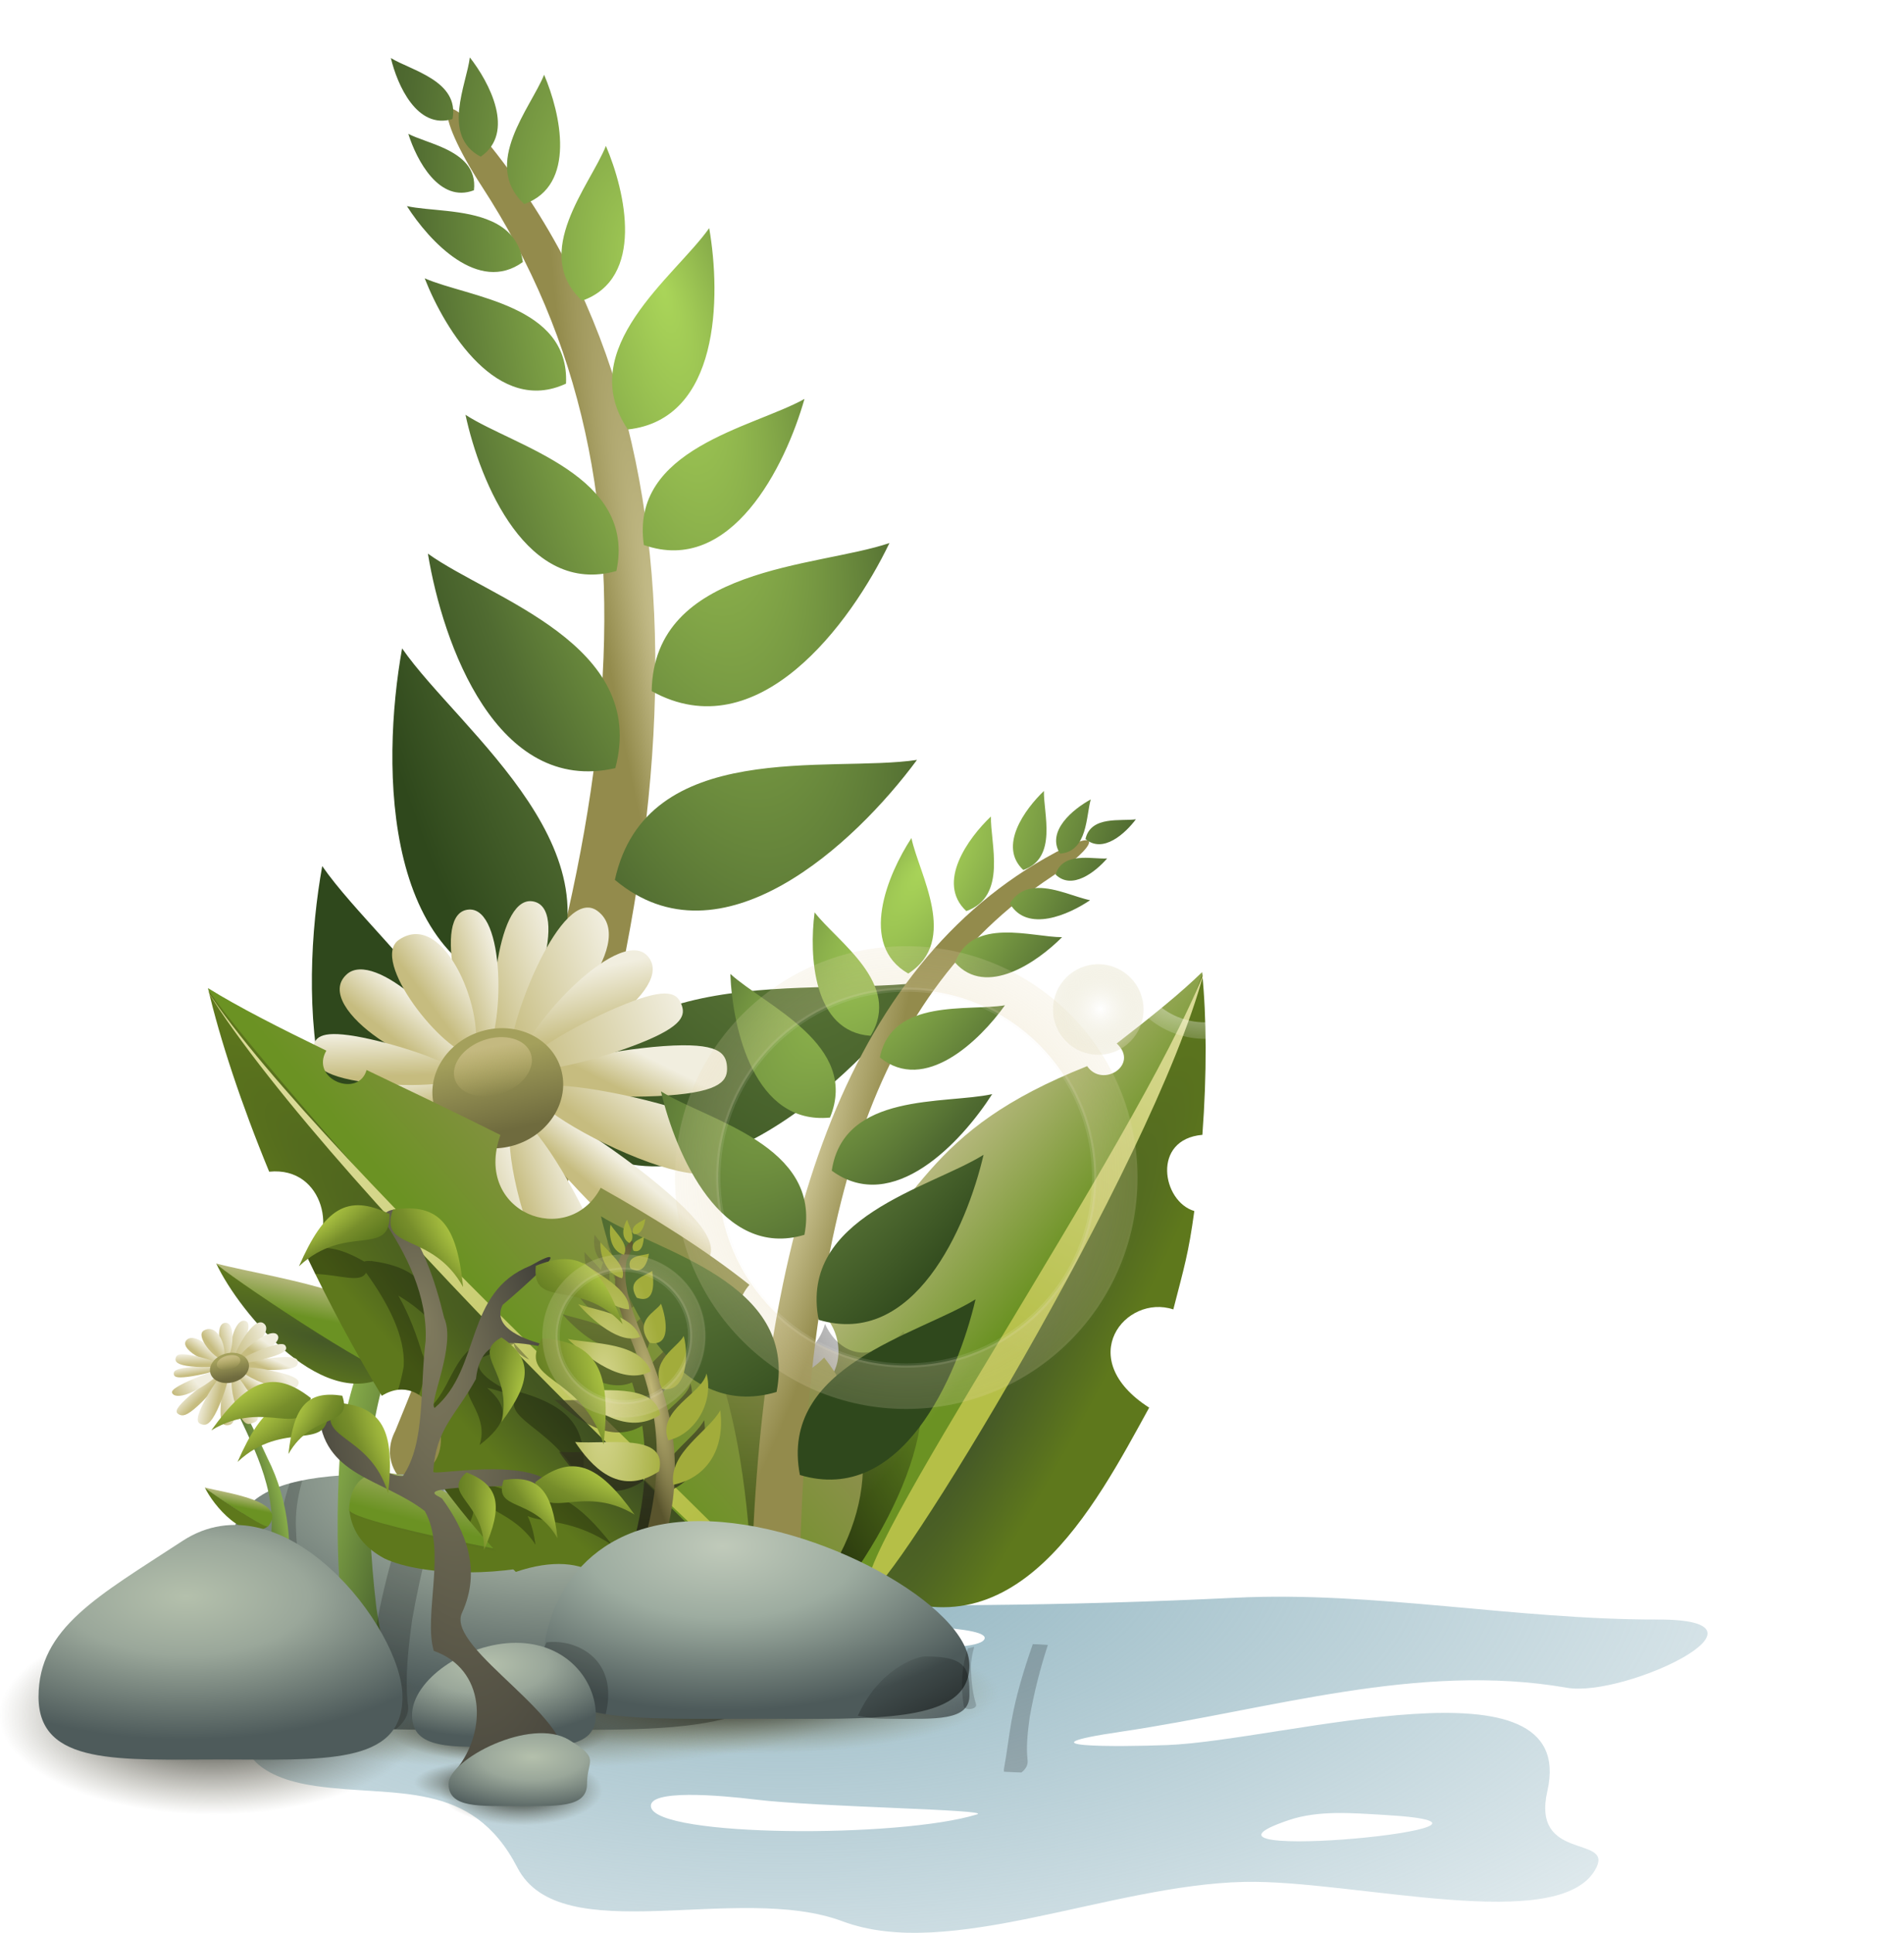 <?xml version="1.0" encoding="UTF-8" standalone="no"?>
<!-- Created with Inkscape (http://www.inkscape.org/) -->
<svg xmlns:svg="http://www.w3.org/2000/svg" xmlns="http://www.w3.org/2000/svg" xmlns:xlink="http://www.w3.org/1999/xlink" xmlns:inkscape="http://www.inkscape.org/namespaces/inkscape" xmlns:dc="http://purl.org/dc/elements/1.1/" xmlns:cc="http://web.resource.org/cc/" xmlns:rdf="http://www.w3.org/1999/02/22-rdf-syntax-ns#" version="1.0" width="445.043" height="451.586" id="svg20856">
  <defs id="defs3">
    <linearGradient id="linearGradient23445">
      <stop style="stop-color:#90b4c0;stop-opacity:1" offset="0" id="stop23447"/>
      <stop style="stop-color:#90b4c0;stop-opacity:0" offset="1" id="stop23449"/>
    </linearGradient>
    <linearGradient id="linearGradient22358">
      <stop style="stop-color:#ffffff;stop-opacity:1" offset="0" id="stop22360"/>
      <stop style="stop-color:#d0c898;stop-opacity:0" offset="1" id="stop22362"/>
    </linearGradient>
    <radialGradient cx="928.18" cy="267.05" r="68" fx="928.18" fy="267.05" id="radialGradient5729" xlink:href="#linearGradient4177" gradientUnits="userSpaceOnUse" gradientTransform="matrix(1.44,0,3.7149699e-7,0.631,-441.137,109.088)"/>
    <radialGradient cx="753" cy="-3" r="49" fx="753" fy="-3" id="radialGradient5727" xlink:href="#linearGradient6657" gradientUnits="userSpaceOnUse" gradientTransform="matrix(1.286,0,0,0.551,-64.396,304.653)"/>
    <radialGradient cx="572.29" cy="236.59" r="81.78" fx="556.18" fy="212.64" id="radialGradient3661" xlink:href="#linearGradient5683" gradientUnits="userSpaceOnUse" gradientTransform="matrix(-0.228,5.1622055e-2,-0.141,-0.624,118.275,834.281)"/>
    <radialGradient cx="572.29" cy="236.59" r="81.78" fx="556.18" fy="212.64" id="radialGradient3659" xlink:href="#linearGradient5683" gradientUnits="userSpaceOnUse" gradientTransform="matrix(0.172,0.159,0.434,-0.47,-309.193,705.915)"/>
    <radialGradient cx="572.29" cy="236.59" r="81.78" fx="556.18" fy="212.64" id="radialGradient3657" xlink:href="#linearGradient5683" gradientUnits="userSpaceOnUse" gradientTransform="matrix(9.5345717e-2,0.294,0.803,-0.261,-366.729,572.124)"/>
    <radialGradient cx="572.29" cy="236.59" r="81.78" fx="556.18" fy="212.64" id="radialGradient3655" xlink:href="#linearGradient5683" gradientUnits="userSpaceOnUse" gradientTransform="matrix(-0.172,0.159,-0.434,-0.47,170.662,732.785)"/>
    <radialGradient cx="572.29" cy="236.59" r="81.78" fx="556.18" fy="212.64" id="radialGradient3653" xlink:href="#linearGradient5683" gradientUnits="userSpaceOnUse" gradientTransform="matrix(-9.5345717e-2,0.294,-0.803,-0.261,228.198,598.994)"/>
    <radialGradient cx="572.29" cy="236.59" r="81.78" fx="556.18" fy="212.64" id="radialGradient3651" xlink:href="#linearGradient5683" gradientUnits="userSpaceOnUse" gradientTransform="matrix(-0.229,0.207,-0.566,-0.626,203.279,657.025)"/>
    <radialGradient cx="572.29" cy="236.59" r="81.78" fx="556.18" fy="212.64" id="radialGradient3649" xlink:href="#linearGradient5683" gradientUnits="userSpaceOnUse" gradientTransform="matrix(0.154,0.267,0.731,-0.422,-378.535,632.69)"/>
    <radialGradient cx="572.29" cy="236.59" r="81.78" fx="556.18" fy="212.64" id="radialGradient3647" xlink:href="#linearGradient5683" gradientUnits="userSpaceOnUse" gradientTransform="matrix(-0.267,0.154,-0.422,-0.731,171.547,777.205)"/>
    <radialGradient cx="572.29" cy="236.59" r="81.78" fx="556.18" fy="212.64" id="radialGradient3645" xlink:href="#linearGradient5683" gradientUnits="userSpaceOnUse" gradientTransform="matrix(0.12,0.213,0.736,-0.413,-340.309,599.318)"/>
    <radialGradient cx="572.29" cy="236.59" r="81.78" fx="556.18" fy="212.64" id="radialGradient3643" xlink:href="#linearGradient5683" gradientUnits="userSpaceOnUse" gradientTransform="matrix(-0.172,0.256,-0.701,-0.47,248.741,605.798)"/>
    <radialGradient cx="572.29" cy="236.59" r="81.78" fx="556.18" fy="212.64" id="radialGradient3641" xlink:href="#linearGradient5683" gradientUnits="userSpaceOnUse" gradientTransform="matrix(-0.25,-9.5399777e-8,4.7536047e-7,-0.683,106.46,837.324)"/>
    <linearGradient id="linearGradient5683">
      <stop style="stop-color:#d8f055;stop-opacity:1" offset="0" id="stop5685"/>
      <stop style="stop-color:#778e2b;stop-opacity:1" offset="0.514" id="stop5689"/>
      <stop style="stop-color:#446313;stop-opacity:1" offset="1" id="stop5687"/>
    </linearGradient>
    <radialGradient cx="572.29" cy="236.59" r="81.78" fx="556.18" fy="212.64" id="radialGradient3639" xlink:href="#linearGradient5683" gradientUnits="userSpaceOnUse" gradientTransform="matrix(-0.313,0.181,-0.494,-0.856,283.426,772.605)"/>
    <linearGradient id="linearGradient5731">
      <stop style="stop-color:#807b5e;stop-opacity:1" offset="0" id="stop5733"/>
      <stop style="stop-color:#3d3c37;stop-opacity:1" offset="1" id="stop5735"/>
    </linearGradient>
    <radialGradient cx="-61.47" cy="716.21" r="40.99" fx="-60.35" fy="698.08" id="radialGradient5719" xlink:href="#linearGradient5731" gradientUnits="userSpaceOnUse" gradientTransform="matrix(1.226,-0.188,0.502,3.277,-345.492,-1642.617)"/>
    <radialGradient cx="928.54" cy="255.11" r="68" fx="928.54" fy="255.11" id="radialGradient6613" xlink:href="#linearGradient4177" gradientUnits="userSpaceOnUse" gradientTransform="matrix(1.652,0,4.260025e-7,0.57,-600.771,125.355)"/>
    <radialGradient cx="753" cy="-3" r="49" fx="753" fy="-3" id="radialGradient6611" xlink:href="#linearGradient6657" gradientUnits="userSpaceOnUse"/>
    <radialGradient cx="703.64" cy="273.48" r="125.26" fx="703.64" fy="273.48" id="radialGradient3601" xlink:href="#linearGradient5251" gradientUnits="userSpaceOnUse" gradientTransform="matrix(-0.154,-0.194,1.231,-0.963,1001.597,575.111)"/>
    <linearGradient x1="438.82" y1="203.94" x2="390.94" y2="186.77" id="linearGradient3599" xlink:href="#linearGradient5269" gradientUnits="userSpaceOnUse" gradientTransform="matrix(0.67,0.849,-0.732,0.565,1118.834,-321.839)"/>
    <linearGradient x1="1325.47" y1="313.91" x2="1306.7" y2="384.82" id="linearGradient3593" xlink:href="#linearGradient3340" gradientUnits="userSpaceOnUse"/>
    <linearGradient x1="1310.84" y1="314.98" x2="1302.3" y2="371.74" id="linearGradient3591" xlink:href="#linearGradient6551" gradientUnits="userSpaceOnUse"/>
    <linearGradient x1="1146.92" y1="148.74" x2="1134.27" y2="142.72" id="linearGradient3589" xlink:href="#linearGradient6539" gradientUnits="userSpaceOnUse"/>
    <linearGradient x1="1166.2" y1="127.05" x2="1205.39" y2="127.05" id="linearGradient3587" xlink:href="#linearGradient6539" gradientUnits="userSpaceOnUse"/>
    <linearGradient x1="1154.38" y1="162.96" x2="1169.06" y2="162.96" id="linearGradient3585" xlink:href="#linearGradient6539" gradientUnits="userSpaceOnUse"/>
    <linearGradient x1="1175.12" y1="150.11" x2="1193.07" y2="142.34" id="linearGradient3583" xlink:href="#linearGradient6539" gradientUnits="userSpaceOnUse"/>
    <linearGradient x1="1150.41" y1="109.3" x2="1161.01" y2="105.93" id="linearGradient3581" xlink:href="#linearGradient6539" gradientUnits="userSpaceOnUse"/>
    <linearGradient x1="1130.41" y1="118.56" x2="1133.38" y2="109.05" id="linearGradient3579" xlink:href="#linearGradient6539" gradientUnits="userSpaceOnUse"/>
    <linearGradient x1="1137.88" y1="110.24" x2="1146.5" y2="104.81" id="linearGradient3577" xlink:href="#linearGradient6539" gradientUnits="userSpaceOnUse"/>
    <linearGradient x1="1156.24" y1="106.35" x2="1168.4" y2="106.35" id="linearGradient3575" xlink:href="#linearGradient6539" gradientUnits="userSpaceOnUse"/>
    <linearGradient x1="1129.42" y1="127.66" x2="1130.69" y2="119.94" id="linearGradient3573" xlink:href="#linearGradient6539" gradientUnits="userSpaceOnUse"/>
    <linearGradient x1="1109.67" y1="137.11" x2="1128.66" y2="130.74" id="linearGradient3571" xlink:href="#linearGradient6539" gradientUnits="userSpaceOnUse"/>
    <linearGradient x1="1132.8" y1="149.12" x2="1125.08" y2="138.08" id="linearGradient3569" xlink:href="#linearGradient6539" gradientUnits="userSpaceOnUse"/>
    <linearGradient x1="1140.32" y1="160.04" x2="1157.29" y2="160.04" id="linearGradient3567" xlink:href="#linearGradient6539" gradientUnits="userSpaceOnUse"/>
    <linearGradient x1="1175.5" y1="166.18" x2="1182.93" y2="161.71" id="linearGradient3565" xlink:href="#linearGradient6539" gradientUnits="userSpaceOnUse"/>
    <linearGradient x1="1186.07" y1="141.27" x2="1192.93" y2="134.55" id="linearGradient3563" xlink:href="#linearGradient6539" gradientUnits="userSpaceOnUse"/>
    <linearGradient x1="1177.15" y1="118.73" x2="1187.85" y2="111.92" id="linearGradient3561" xlink:href="#linearGradient6539" gradientUnits="userSpaceOnUse"/>
    <linearGradient x1="1163.72" y1="111.18" x2="1194.91" y2="111.18" id="linearGradient3559" xlink:href="#linearGradient6539" gradientUnits="userSpaceOnUse"/>
    <linearGradient x1="1160.6" y1="107.26" x2="1182.44" y2="107.26" id="linearGradient3557" xlink:href="#linearGradient6539" gradientUnits="userSpaceOnUse"/>
    <linearGradient x1="1075.76" y1="159.89" x2="1160.67" y2="179.91" id="linearGradient3635" xlink:href="#linearGradient4014" gradientUnits="userSpaceOnUse" gradientTransform="matrix(-0.125,0,0,0.125,1077.461,263.739)"/>
    <radialGradient cx="570.69" cy="276.61" r="125.26" fx="570.69" fy="276.61" id="radialGradient6596" xlink:href="#linearGradient5251" gradientUnits="userSpaceOnUse" gradientTransform="matrix(-0.399,-0.36,1.731,-0.837,1003.154,635.435)"/>
    <linearGradient x1="438.82" y1="203.94" x2="390.94" y2="186.77" id="linearGradient6594" xlink:href="#linearGradient5269" gradientUnits="userSpaceOnUse" gradientTransform="matrix(0.67,0.849,-0.732,0.565,1118.834,-321.839)"/>
    <radialGradient cx="703.64" cy="273.48" r="125.26" fx="703.64" fy="273.48" id="radialGradient6584" xlink:href="#linearGradient5251" gradientUnits="userSpaceOnUse" gradientTransform="matrix(-0.154,-0.194,1.231,-0.963,1001.597,575.111)"/>
    <linearGradient x1="438.82" y1="203.94" x2="358.9" y2="204.23" id="linearGradient6582" xlink:href="#linearGradient5269" gradientUnits="userSpaceOnUse" gradientTransform="matrix(0.67,0.849,-0.732,0.565,1118.834,-321.839)"/>
    <linearGradient id="linearGradient3340">
      <stop style="stop-color:#c4b980;stop-opacity:1" offset="0" id="stop3342"/>
      <stop style="stop-color:#b8ac68;stop-opacity:0" offset="1" id="stop3344"/>
    </linearGradient>
    <linearGradient x1="1325.47" y1="313.91" x2="1306.7" y2="384.82" id="linearGradient3346" xlink:href="#linearGradient3340" gradientUnits="userSpaceOnUse"/>
    <linearGradient id="linearGradient6551">
      <stop style="stop-color:#a4a05c;stop-opacity:1" offset="0" id="stop6553"/>
      <stop style="stop-color:#6f6b3e;stop-opacity:1" offset="1" id="stop6555"/>
    </linearGradient>
    <linearGradient x1="1310.84" y1="314.98" x2="1302.3" y2="371.74" id="linearGradient6557" xlink:href="#linearGradient6551" gradientUnits="userSpaceOnUse"/>
    <linearGradient x1="1146.92" y1="148.74" x2="1134.27" y2="142.72" id="linearGradient7042" xlink:href="#linearGradient6539" gradientUnits="userSpaceOnUse"/>
    <linearGradient x1="1166.2" y1="127.05" x2="1205.39" y2="127.05" id="linearGradient7020" xlink:href="#linearGradient6539" gradientUnits="userSpaceOnUse"/>
    <linearGradient x1="1154.38" y1="162.96" x2="1169.06" y2="162.96" id="linearGradient7044" xlink:href="#linearGradient6539" gradientUnits="userSpaceOnUse"/>
    <linearGradient x1="1179.49" y1="151.63" x2="1193.07" y2="142.34" id="linearGradient6547" xlink:href="#linearGradient6539" gradientUnits="userSpaceOnUse"/>
    <linearGradient x1="1150.41" y1="109.3" x2="1161.01" y2="105.93" id="linearGradient7030" xlink:href="#linearGradient6539" gradientUnits="userSpaceOnUse"/>
    <linearGradient x1="1130.41" y1="118.56" x2="1133.38" y2="109.05" id="linearGradient7034" xlink:href="#linearGradient6539" gradientUnits="userSpaceOnUse"/>
    <linearGradient x1="1137.88" y1="110.24" x2="1146.5" y2="104.81" id="linearGradient7032" xlink:href="#linearGradient6539" gradientUnits="userSpaceOnUse"/>
    <linearGradient x1="1156.24" y1="106.35" x2="1168.4" y2="106.35" id="linearGradient7028" xlink:href="#linearGradient6539" gradientUnits="userSpaceOnUse"/>
    <linearGradient x1="1129.42" y1="127.66" x2="1130.69" y2="119.94" id="linearGradient7036" xlink:href="#linearGradient6539" gradientUnits="userSpaceOnUse"/>
    <linearGradient x1="1130.45" y1="141.56" x2="1128.66" y2="130.74" id="linearGradient7038" xlink:href="#linearGradient6539" gradientUnits="userSpaceOnUse"/>
    <linearGradient x1="1132.8" y1="149.12" x2="1125.08" y2="138.08" id="linearGradient7040" xlink:href="#linearGradient6539" gradientUnits="userSpaceOnUse"/>
    <linearGradient x1="1140.32" y1="160.04" x2="1157.29" y2="160.04" id="linearGradient7046" xlink:href="#linearGradient6539" gradientUnits="userSpaceOnUse"/>
    <linearGradient x1="1175.5" y1="166.18" x2="1182.93" y2="161.71" id="linearGradient6545" xlink:href="#linearGradient6539" gradientUnits="userSpaceOnUse"/>
    <linearGradient x1="1186.07" y1="141.27" x2="1192.93" y2="134.55" id="linearGradient6549" xlink:href="#linearGradient6539" gradientUnits="userSpaceOnUse"/>
    <linearGradient x1="1186.23" y1="127.11" x2="1187.85" y2="111.92" id="linearGradient7022" xlink:href="#linearGradient6539" gradientUnits="userSpaceOnUse"/>
    <linearGradient x1="1163.72" y1="111.18" x2="1194.91" y2="111.18" id="linearGradient7024" xlink:href="#linearGradient6539" gradientUnits="userSpaceOnUse"/>
    <linearGradient id="linearGradient6539">
      <stop style="stop-color:#c6bc7f;stop-opacity:1" offset="0" id="stop6541"/>
      <stop style="stop-color:#f1eedf;stop-opacity:1" offset="1" id="stop6543"/>
    </linearGradient>
    <linearGradient x1="1160.6" y1="107.26" x2="1182.44" y2="107.26" id="linearGradient7026" xlink:href="#linearGradient6539" gradientUnits="userSpaceOnUse"/>
    <linearGradient x1="1075.76" y1="159.89" x2="1160.67" y2="179.91" id="linearGradient6447" xlink:href="#linearGradient4014" gradientUnits="userSpaceOnUse" gradientTransform="matrix(0.349,0,0,0.349,568.906,210.545)"/>
    <radialGradient cx="928.54" cy="255.11" r="68" fx="928.54" fy="255.11" id="radialGradient6634" xlink:href="#linearGradient4177" gradientUnits="userSpaceOnUse" gradientTransform="matrix(-1.125,0,-2.902142e-7,0.535,2031.694,146.394)"/>
    <radialGradient cx="753" cy="-3" r="49" fx="753" fy="-3" id="radialGradient6621" xlink:href="#linearGradient6650" gradientUnits="userSpaceOnUse"/>
    <radialGradient cx="753" cy="-3" r="49" fx="753" fy="-3" id="radialGradient4712" xlink:href="#linearGradient6657" gradientUnits="userSpaceOnUse" gradientTransform="matrix(1.298,0,0,0.245,-34.414,334.714)"/>
    <linearGradient id="linearGradient4177">
      <stop style="stop-color:#b4c0ac;stop-opacity:1" offset="0" id="stop4179"/>
      <stop style="stop-color:#9aa79a;stop-opacity:1" offset="0.41" id="stop6322"/>
      <stop style="stop-color:#4e5b5b;stop-opacity:1" offset="1" id="stop4181"/>
    </linearGradient>
    <radialGradient cx="928.54" cy="255.11" r="68" fx="928.54" fy="255.11" id="radialGradient4175" xlink:href="#linearGradient4177" gradientUnits="userSpaceOnUse" gradientTransform="matrix(1.652,0,4.260025e-7,0.57,-600.771,125.355)"/>
    <linearGradient id="linearGradient6657">
      <stop style="stop-color:#000000;stop-opacity:1" offset="0" id="stop6659"/>
      <stop style="stop-color:#4e4b32;stop-opacity:0" offset="1" id="stop6661"/>
    </linearGradient>
    <radialGradient cx="753" cy="-3" r="49" fx="753" fy="-3" id="radialGradient4173" xlink:href="#linearGradient6657" gradientUnits="userSpaceOnUse"/>
    <filter id="filter7230">
      <feGaussianBlur stdDeviation="1.012" inkscape:collect="always" id="feGaussianBlur7232"/>
    </filter>
    <linearGradient x1="985.64" y1="295.14" x2="1015.11" y2="346.18" id="linearGradient5097" xlink:href="#linearGradient4108" gradientUnits="userSpaceOnUse"/>
    <linearGradient id="linearGradient4127">
      <stop style="stop-color:#c0caba;stop-opacity:1" offset="0" id="stop4129"/>
      <stop style="stop-color:#9daca0;stop-opacity:1" offset="0.436" id="stop6324"/>
      <stop style="stop-color:#4d5a5a;stop-opacity:1" offset="1" id="stop4131"/>
    </linearGradient>
    <radialGradient cx="930.49" cy="236.12" r="68" fx="930.49" fy="236.12" id="radialGradient4133" xlink:href="#linearGradient4127" gradientUnits="userSpaceOnUse" gradientTransform="matrix(1.468,0,7.2682116e-7,0.772,-430.704,77.761)"/>
    <radialGradient cx="753" cy="-3" r="49" fx="753" fy="-3" id="radialGradient4151" xlink:href="#linearGradient6650" gradientUnits="userSpaceOnUse"/>
    <linearGradient id="linearGradient4309">
      <stop style="stop-color:#dada96;stop-opacity:1" offset="0" id="stop4311"/>
      <stop style="stop-color:#a2ac3b;stop-opacity:1" offset="1" id="stop4313"/>
    </linearGradient>
    <radialGradient cx="594.14" cy="252.63" r="81.78" fx="578.03" fy="228.67" id="radialGradient3761" xlink:href="#linearGradient4309" gradientUnits="userSpaceOnUse" gradientTransform="matrix(0.534,0.276,-0.905,1.749,455.404,-349.003)"/>
    <linearGradient id="linearGradient4303">
      <stop style="stop-color:#c1b777;stop-opacity:1" offset="0" id="stop4305"/>
      <stop style="stop-color:#59542d;stop-opacity:1" offset="1" id="stop4307"/>
    </linearGradient>
    <radialGradient cx="591.55" cy="387.59" r="53.92" fx="591.55" fy="387.59" id="radialGradient3759" xlink:href="#linearGradient4303" gradientUnits="userSpaceOnUse" gradientTransform="matrix(0.667,-2.635,0.375,9.4968863e-2,58.374,1748.01)"/>
    <filter id="filter3747">
      <feGaussianBlur stdDeviation="3.178" inkscape:collect="always" id="feGaussianBlur3749"/>
    </filter>
    <linearGradient id="linearGradient4014">
      <stop style="stop-color:#aad559;stop-opacity:1" offset="0" id="stop4016"/>
      <stop style="stop-color:#506b31;stop-opacity:1" offset="0.67" id="stop5275"/>
      <stop style="stop-color:#2f481c;stop-opacity:1" offset="1" id="stop4018"/>
    </linearGradient>
    <radialGradient cx="511.8" cy="201.86" r="81.78" fx="495.69" fy="177.9" id="radialGradient4020" xlink:href="#linearGradient4014" gradientUnits="userSpaceOnUse" gradientTransform="matrix(0.703,0.532,-1.455,1.923,501.635,-497.618)"/>
    <linearGradient id="linearGradient4005">
      <stop style="stop-color:#d0c898;stop-opacity:1" offset="0" id="stop4007"/>
      <stop style="stop-color:#938b4c;stop-opacity:1" offset="1" id="stop4009"/>
    </linearGradient>
    <radialGradient cx="588.24" cy="261.21" r="53.92" fx="588.24" fy="261.21" id="radialGradient4011" xlink:href="#linearGradient4005" gradientUnits="userSpaceOnUse" gradientTransform="matrix(0.656,-2.318,0.352,9.9476947e-2,74.198,1543.503)"/>
    <linearGradient x1="941.87" y1="187.76" x2="941.87" y2="342.47" id="linearGradient4098" xlink:href="#linearGradient4108" gradientUnits="userSpaceOnUse"/>
    <filter id="filter7189">
      <feGaussianBlur stdDeviation="1.155" inkscape:collect="always" id="feGaussianBlur7191"/>
    </filter>
    <linearGradient id="linearGradient6650">
      <stop style="stop-color:#000000;stop-opacity:1" offset="0" id="stop6652"/>
      <stop style="stop-color:#858055;stop-opacity:0" offset="1" id="stop6654"/>
    </linearGradient>
    <linearGradient x1="137.89" y1="549.76" x2="137.89" y2="346.05" id="linearGradient3832" xlink:href="#linearGradient6650" gradientUnits="userSpaceOnUse"/>
    <filter id="filter7185">
      <feGaussianBlur stdDeviation="0.962" inkscape:collect="always" id="feGaussianBlur7187"/>
    </filter>
    <linearGradient x1="446" y1="116" x2="447.17" y2="290" id="linearGradient4063" xlink:href="#linearGradient3935" gradientUnits="userSpaceOnUse" gradientTransform="matrix(-0.707,0.707,0.707,0.707,1040.592,-270.735)"/>
    <linearGradient id="linearGradient3900">
      <stop style="stop-color:#3c4d22;stop-opacity:1" offset="0" id="stop3902"/>
      <stop style="stop-color:#5e781c;stop-opacity:1" offset="1" id="stop3904"/>
    </linearGradient>
    <radialGradient cx="588.47" cy="259.07" r="125.26" fx="588.47" fy="259.07" id="radialGradient4066" xlink:href="#linearGradient3900" gradientUnits="userSpaceOnUse" gradientTransform="matrix(0.163,-0.161,-1.188,-1.201,1118.218,641.79)"/>
    <linearGradient id="linearGradient3920">
      <stop style="stop-color:#6b9223;stop-opacity:1" offset="0" id="stop3922"/>
      <stop style="stop-color:#909050;stop-opacity:1" offset="1" id="stop3924"/>
    </linearGradient>
    <linearGradient x1="446.83" y1="194.28" x2="385.3" y2="198.99" id="linearGradient4069" xlink:href="#linearGradient3920" gradientUnits="userSpaceOnUse" gradientTransform="matrix(-0.707,0.707,0.707,0.707,1040.592,-270.735)"/>
    <filter id="filter7193">
      <feGaussianBlur stdDeviation="1.411" inkscape:collect="always" id="feGaussianBlur7195"/>
    </filter>
    <linearGradient id="linearGradient4108">
      <stop style="stop-color:#000000;stop-opacity:0" offset="0" id="stop4110"/>
      <stop style="stop-color:#000000;stop-opacity:1" offset="1" id="stop4112"/>
    </linearGradient>
    <linearGradient x1="1036.17" y1="248.1" x2="946.19" y2="301.76" id="linearGradient4106" xlink:href="#linearGradient4108" gradientUnits="userSpaceOnUse"/>
    <linearGradient id="linearGradient3935">
      <stop style="stop-color:#dada96;stop-opacity:1" offset="0" id="stop3937"/>
      <stop style="stop-color:#b5bf47;stop-opacity:1" offset="1" id="stop3939"/>
    </linearGradient>
    <linearGradient x1="442.63" y1="73.3" x2="447.22" y2="224.47" id="linearGradient4073" xlink:href="#linearGradient3935" gradientUnits="userSpaceOnUse" gradientTransform="matrix(0.827,0.473,-0.412,0.704,748.423,-172.586)"/>
    <linearGradient id="linearGradient5251">
      <stop style="stop-color:#455927;stop-opacity:1" offset="0" id="stop5253"/>
      <stop style="stop-color:#5e781c;stop-opacity:1" offset="1" id="stop5255"/>
    </linearGradient>
    <radialGradient cx="588.47" cy="259.07" r="125.26" fx="588.47" fy="259.07" id="radialGradient4076" xlink:href="#linearGradient5251" gradientUnits="userSpaceOnUse" gradientTransform="matrix(-0.19,-0.107,0.688,-1.193,948.542,599.188)"/>
    <linearGradient id="linearGradient5269">
      <stop style="stop-color:#6b9223;stop-opacity:1" offset="0" id="stop5271"/>
      <stop style="stop-color:#baba82;stop-opacity:1" offset="1" id="stop5273"/>
    </linearGradient>
    <linearGradient x1="446.83" y1="194.28" x2="390.94" y2="186.77" id="linearGradient4079" xlink:href="#linearGradient5269" gradientUnits="userSpaceOnUse" gradientTransform="matrix(0.827,0.473,-0.412,0.704,748.423,-172.586)"/>
    <filter id="filter7181">
      <feGaussianBlur inkscape:collect="always" id="feGaussianBlur7183" stdDeviation="5.206"/>
    </filter>
    <linearGradient id="linearGradient10900">
      <stop style="stop-color:#dcc890;stop-opacity:1" offset="0" id="stop10902"/>
      <stop style="stop-color:#fdfdfd;stop-opacity:0" offset="1" id="stop10904"/>
    </linearGradient>
    <linearGradient id="linearGradient11066">
      <stop style="stop-color:#dcc890;stop-opacity:1" offset="0" id="stop11068"/>
      <stop style="stop-color:#ede2c4;stop-opacity:0" offset="1" id="stop11070"/>
    </linearGradient>
    <linearGradient id="linearGradient6810">
      <stop style="stop-color:#ffffff;stop-opacity:1" offset="0" id="stop6812"/>
      <stop style="stop-color:#76a8b1;stop-opacity:0" offset="1" id="stop6814"/>
    </linearGradient>
    <linearGradient id="linearGradient10708">
      <stop style="stop-color:#ffffff;stop-opacity:1" offset="0" id="stop10710"/>
      <stop style="stop-color:#ffffff;stop-opacity:0" offset="1" id="stop10712"/>
    </linearGradient>
    <radialGradient cx="1052" cy="347.35" r="38" fx="1052" fy="347.35" id="radialGradient22314" xlink:href="#linearGradient22358" gradientUnits="userSpaceOnUse" gradientTransform="matrix(0.422,0,0,0.421,-186.739,89.466)"/>
    <radialGradient cx="866" cy="343.344" r="96" fx="866" fy="343.344" id="radialGradient22317" xlink:href="#linearGradient10708" gradientUnits="userSpaceOnUse" gradientTransform="matrix(-0.259,0,0,-0.259,505.936,311.055)"/>
    <radialGradient cx="866" cy="343.344" r="96" fx="866" fy="343.344" id="radialGradient22321" xlink:href="#linearGradient11066" gradientUnits="userSpaceOnUse" gradientTransform="matrix(-0.842,0,0,-0.842,941.333,564.315)"/>
    <radialGradient cx="977" cy="417.344" r="74.5" fx="977" fy="417.344" id="radialGradient22323" xlink:href="#linearGradient10900" gradientUnits="userSpaceOnUse" gradientTransform="matrix(0.731,0,0,0.731,-502.031,-29.762)"/>
    <radialGradient cx="535.41" cy="38.32" r="138.5" fx="483.75" fy="39.49" id="radialGradient22326" xlink:href="#linearGradient6810" gradientUnits="userSpaceOnUse" gradientTransform="matrix(0,0.309,1.167,6.289124e-8,202.276,-11.412)"/>
    <radialGradient cx="535.41" cy="38.32" r="138.5" fx="459.58" fy="36.82" id="radialGradient22349" xlink:href="#linearGradient6810" gradientUnits="userSpaceOnUse" gradientTransform="matrix(0,0.138,0.521,2.8052931e-8,376.675,105.275)"/>
    <radialGradient cx="866" cy="343.344" r="96" fx="866" fy="343.344" id="radialGradient23341" xlink:href="#linearGradient11066" gradientUnits="userSpaceOnUse" gradientTransform="matrix(-0.297,0,0,-0.297,403.107,414.119)"/>
    <radialGradient cx="977" cy="417.344" r="74.5" fx="977" fy="417.344" id="radialGradient23343" xlink:href="#linearGradient10900" gradientUnits="userSpaceOnUse" gradientTransform="matrix(0.258,0,0,0.258,-105.936,204.601)"/>
    <radialGradient cx="592.462" cy="232.327" r="53.92" fx="592.462" fy="232.327" id="radialGradient23392" xlink:href="#linearGradient4005" gradientUnits="userSpaceOnUse" gradientTransform="matrix(1.283,-1.869,0.178,0.122,-248.131,1273.033)"/>
    <radialGradient cx="511.8" cy="201.86" r="81.78" fx="495.69" fy="177.9" id="radialGradient23394" xlink:href="#linearGradient4014" gradientUnits="userSpaceOnUse" gradientTransform="matrix(0.602,0.475,-1.3,1.644,523.624,-411.317)"/>
    <radialGradient cx="66.405" cy="1073.736" r="178.3" fx="66.405" fy="1073.736" id="radialGradient23451" xlink:href="#linearGradient23445" gradientUnits="userSpaceOnUse" gradientTransform="matrix(1.0403788e-7,0.927,-1.989,0,2319.261,301.866)"/>
  </defs>
  <path d="M 46.732,363.942 C 26.782,389.332 83.307,381.186 98.666,380.983 C 142.454,380.402 234.02,376.912 230.043,383.072 C 225.205,390.565 104.158,372.081 71.265,386.076 C 58.852,391.357 45.023,413.135 73.752,417.282 C 92.429,419.978 110.223,415.587 120.932,436.349 C 130.979,455.831 172.446,439.725 196.93,448.897 C 221.775,458.204 259.229,440.417 290.766,439.689 C 316.21,439.102 365.387,452.482 373.176,436.254 C 376.707,428.897 357.933,434.824 361.676,418.482 C 369.157,385.818 300.021,406.687 272.771,407.722 C 261.469,408.151 236.665,408.334 262.146,404.58 C 296.761,399.479 331.488,388.269 366.251,394.332 C 379.746,396.686 418.221,378.335 387.53,378.39 C 354.221,378.449 321.409,371.719 288.782,373.3 C 210.418,377.097 131.44,374.883 53.734,365.692 C 51.341,365.409 48.156,362.129 46.732,363.942 z M 201.576,398.379 C 200.998,403.191 143.369,400.42 175.645,398.375 C 184.26,397.829 202.012,394.743 201.576,398.379 z M 176.482,420.442 C 191.132,422.236 232.043,422.777 228.374,423.917 C 210.467,429.481 153.437,429.292 152.161,422.179 C 151.408,417.978 168.37,419.448 176.482,420.442 z M 323.451,424.035 C 366.725,426.53 269.794,435.855 301.224,425.261 C 308.218,422.904 316.052,423.609 323.451,424.035 z" style="fill:url(#radialGradient23451);fill-opacity:1" id="path12143"/>
  <g transform="matrix(-1.101,-0.475,-0.475,1.101,860.826,219.325)" id="g23386">
    <path d="M 631.08,112.52 C 571.32,152.2 552.53,224 550.43,341.91 C 551.21,352.79 534.8,354.39 535.08,343.49 L 535.08,343.49 C 537.13,232.35 562.64,144.38 628.99,106.65 C 649.16,95.18 645.24,103.12 631.08,112.52 z" style="fill:url(#radialGradient23392);fill-opacity:1" id="path23388"/>
    <path d="M 628.466,87.793 C 622.52,93.454 614.067,105.072 622.04,112.467 C 632.844,108.647 628.29,94.718 628.466,87.793 z M 643.1,90.428 C 637.615,93.415 629.083,100.34 633.491,107.354 C 642.199,106.678 641.601,95.482 643.1,90.428 z M 611.912,95.756 C 604.791,102.515 594.692,116.444 604.222,125.289 C 617.152,120.725 611.696,104.033 611.912,95.756 z M 657.186,96.638 C 652.651,97.304 643.11,95.394 641.445,102.789 C 646.94,107.452 653.934,100.997 657.186,96.638 z M 587.081,102.486 C 579.636,113.878 570.419,135.878 586.101,144.792 C 602.107,134.516 589.422,113.731 587.081,102.486 z M 640.465,108.666 C 636.831,108.804 633.344,109.783 632.11,113.878 C 637.252,118.912 644.658,112.967 648.213,108.853 C 646.215,108.999 643.296,108.569 640.465,108.666 z M 626.575,118.07 C 623.157,118.119 620.042,119.334 617.818,122.938 C 623.265,132.146 636.204,126.425 642.885,121.89 C 638.702,121.097 632.257,117.972 626.575,118.07 z M 556.842,125.691 C 555.069,139.189 556.323,163.001 574.317,164.226 C 584.279,148.024 563.826,134.8 556.842,125.691 z M 615.947,131.999 C 609.443,132.166 603.429,134.144 600.706,141.363 C 610.433,152.305 626.35,141.275 634.128,133.439 C 629.475,133.458 622.452,131.823 615.947,131.999 z M 530.512,144.909 C 531.218,162.335 538.084,192.093 561.642,189.762 C 570.938,167.155 541.571,154.91 530.512,144.909 z M 616.29,154.705 C 604.957,156.615 580.988,152.354 577.226,170.994 C 591.234,182.367 608.376,165.793 616.29,154.705 z M 508.845,181.583 C 513.478,201.438 527.789,234.135 553.659,226.367 C 559.066,198.411 523.44,190.673 508.845,181.583 z M 612.304,182.445 C 597.581,185.678 565.903,181.661 562.2,206.346 C 581.311,220.343 602.665,197.491 612.304,182.445 z M 609.61,201.389 C 592.83,211.841 551.876,220.764 558.096,252.903 C 587.845,261.836 604.281,224.212 609.61,201.389 z M 490.107,220.578 C 495.788,244.89 513.273,284.953 544.961,275.432 C 551.592,241.198 507.993,231.716 490.107,220.578 z M 607.102,246.507 C 589.226,257.644 545.617,267.126 552.248,301.361 C 583.936,310.882 601.421,270.819 607.102,246.507 z" style="fill:url(#radialGradient23394);fill-opacity:1" id="path23390"/>
  </g>
  <g transform="matrix(0.733,0,0,0.733,20.627,59.882)" id="g6967">
    <use transform="matrix(1.98,0,0,1.98,-491.133,-487.404)" id="use23435" x="0" y="0" width="397.158" height="359.885" xlink:href="#g5032"/>
    <g transform="translate(-733.005,151.15)" id="g4187">
      <g id="g5099">
        <path d="M 981.128,273.092 C 951.582,254.175 941.373,229.192 950.612,207.013 C 972.298,219.788 978.98,193.109 964.675,183.856 C 999.096,149.297 999.07,127.854 1051.536,106.988 C 1056.438,114.115 1068.3,106.532 1060.966,99.76 C 1071.951,91.276 1081.478,83.609 1088.183,77.024 C 1088.849,87.715 993.392,282.893 981.128,273.092 z" style="fill:url(#linearGradient4079);fill-opacity:1" id="path4043"/>
        <path d="M 981.749,272.984 C 994.457,276.256 1087.948,87.014 1088.183,77.024 C 1089.647,91.366 1089.737,109.437 1088.282,128.882 C 1072.011,130.299 1075.442,150.148 1085.711,153.17 C 1083.839,166.9 1082.44,171.181 1079.018,184.529 C 1063.806,179.483 1046.906,200.201 1071.316,215.84 C 1062.698,231.505 1051.934,251.932 1037.48,265.362 C 1023.065,278.747 1004.997,285.176 981.749,272.984 z" style="fill:url(#radialGradient4076);fill-opacity:1" id="path4045"/>
        <path d="M 982.08,274.58 C 972.329,269.002 1066.971,132.2 1088.716,77.332 C 1072.57,138.419 987.17,277.487 982.08,274.58 z" style="fill:url(#linearGradient4073);fill-opacity:1" id="path4047"/>
      </g>
      <path d="M 967.19,172.22 C 966.55,172.5 965.93,172.78 965.28,173.06 C 965.7,173.66 966.07,174.26 966.41,174.88 C 966.61,173.98 966.86,173.08 967.19,172.22 z M 967.94,189.13 C 964.86,200.07 952.53,206.94 940.66,191.47 C 921.52,210.88 921.67,241.48 944.72,273.94 C 945,274.44 945.46,274.74 946.09,274.88 C 951.18,280.71 956.45,285.05 961.81,288.13 C 962.02,288.01 962.23,287.87 962.38,287.66 C 988.35,258.25 1009.97,216.24 992.94,191.59 C 981.9,203.1 972.06,198.16 967.94,189.13 z" style="fill:url(#linearGradient4106);filter:url(#filter7193)" id="path4057"/>
      <g id="g4315">
        <path d="M 959.98,280.81 C 984.47,253.27 985.95,222.94 967.67,199.87 C 949.27,218.83 932.03,190.14 943.85,176.7 C 930.12,165.77 913.73,155.46 896.42,145.77 C 886.01,165.42 855.58,153.68 864.45,128.93 C 849.82,121.59 835.27,114.69 821.76,108.22 C 819.2,117.29 803.63,111.22 808.93,102.05 C 793.96,94.78 780.86,88.13 771.18,82.11 C 774.52,94.31 950.56,294.43 959.98,280.81 z" style="fill:url(#linearGradient4069);fill-opacity:1" id="path3886"/>
        <path d="M 959.27,280.81 C 946.91,287.17 775.21,93.33 771.18,82.11 C 775.04,98.59 781.78,119 790.7,140.63 C 808.65,138.82 812.49,161.92 802.63,167.48 C 809.83,182.57 817.9,197.72 826.61,212.06 C 840.99,203.17 851.37,226.54 841.75,235.15 C 850.56,247.55 859.82,258.8 869.35,268.2 C 892.6,260.25 906.15,271.91 900.96,291.3 C 922.66,301.31 938.99,303.62 959.27,280.81 z" style="fill:url(#radialGradient4066);fill-opacity:1" id="path3890"/>
        <path d="M 959.52,282.68 C 957.93,273.24 807.84,139.13 770.72,82.57 C 811.12,148.08 960.54,288.75 959.52,282.68 z" style="fill:url(#linearGradient4063);fill-opacity:1" id="path3888"/>
        <path d="M 74.94,316.09 C 73.99,316.11 73.08,316.22 72.19,316.44 C 71.47,317.31 70.62,318.06 69.63,318.63 C 70.54,320.54 71.47,322.46 72.41,324.38 C 80.41,324.66 86.83,327.41 88.59,323.97 C 95.54,333.63 101.18,344.21 100.59,353.88 C 100.18,356.25 99.58,358.76 98.81,361.28 C 101.27,361 103.54,361.65 105.47,362.91 C 107.07,358.73 108.56,353.65 106.5,349.78 C 104.73,343.89 102.36,337.38 98.88,331.28 C 103.34,333.96 108.53,337.61 112.53,343.94 C 110.53,328.55 105,322.16 90.16,320.22 C 90.14,320.24 90.14,320.26 90.13,320.28 C 89.37,320.18 88.61,320.21 88,320.41 C 84.66,318.49 81.69,317.2 79,316.56 C 77.58,316.23 76.23,316.07 74.94,316.09 z M 133.53,344 C 116.23,345.29 117.25,358.89 109.25,366.72 C 110.12,367.99 110.84,369.41 111.38,370.91 C 113.36,369.68 115.2,368.36 116.63,366.75 C 117.19,363.12 118.84,361.26 121.19,360.59 C 119.75,363.74 127.75,370.18 124.78,378.91 C 133.6,372.1 134.68,367.14 127.19,360.69 C 130.05,361.27 133.27,362.41 136.5,363.59 C 131.66,370.94 150.84,374.4 157.31,391.91 C 159.95,375.09 155.3,367.14 137.78,362.06 C 137.43,362.4 137.16,362.74 136.91,363.06 C 129.58,359.75 122.04,355.16 125.13,351.16 C 127.15,350.37 132.02,348.4 135.72,346.63 C 136.09,349.11 137.91,350.46 140.63,351.69 C 138.26,349.14 135.9,346.57 133.53,344 z M 110.03,388.13 C 113.87,393.46 117.82,398.54 121.81,403.38 C 123.57,399.44 123.34,396.3 120.81,393.38 C 122.16,393.65 123.47,393.9 124.97,394.22 C 123.91,399.55 135.57,399.75 142.63,410.69 C 142.1,406.99 141.31,403.99 140.13,401.56 C 145.54,403.83 154.96,402.51 167.22,410.94 C 156.18,396.83 148.27,392.2 137.5,395.13 C 131.93,392.2 123.03,390.23 114.81,388.84 C 114.43,388.63 114.06,388.4 113.66,388.19 C 113.39,388.3 113.13,388.42 112.91,388.53 C 111.89,388.37 111,388.27 110.03,388.13 z" transform="translate(733.005,-151.15)" style="fill:#000000;fill-opacity:0.295;filter:url(#filter7185)" id="path3732"/>
      </g>
      <path d="M 152.28,404.81 C 150.87,405.81 147.41,406.78 148.44,409.59 C 151.11,410.25 151.98,406.85 152.28,404.81 z M 146.47,405.09 C 145.48,406.7 144.59,409.58 145.97,411.47 C 145.77,411.78 145.56,412.14 145.34,412.53 C 144.32,410.35 142.1,408.2 141.19,406.69 C 140.66,409.24 141.03,413.61 143.91,415.53 C 143.59,416.35 143.34,417.18 143.16,418 C 141.46,415.83 139.13,413.74 137.97,412.22 C 137.79,415.26 138.93,420.51 142.75,422.84 C 142.8,424.06 142.98,425.29 143.22,426.53 C 139.84,423.45 135.1,420.84 132.5,418.78 C 133.92,423.58 138.41,431.73 145.22,433.38 C 145.75,434.82 146.34,436.34 146.97,437.88 C 142.38,434.47 135.17,433.48 130.84,432 C 134.91,436.6 142.86,443.8 149.03,442.88 C 149.95,445.11 150.88,447.46 151.78,449.94 C 146.35,444.21 134.55,444.49 127.53,443.09 C 133.58,448.84 144.51,457.58 153.13,453.81 C 154.17,457.06 155.1,460.54 155.81,464.28 C 151.34,457.51 136.99,460 128.44,459.34 C 135.12,465.28 146.04,473.79 156.38,467.59 C 157.99,478.57 157.59,491.8 152.59,508.38 C 154.31,512.06 159.53,508.82 157.47,505.31 C 159.29,499.7 160.49,494.46 161.19,489.56 C 171.7,487.36 177.69,478.47 176.13,465.84 C 173.12,471.3 164.4,476.59 161.78,483.75 C 162,480.56 162.04,477.52 161.88,474.63 C 169.43,471.42 173.92,462.04 171.75,454.13 C 170.84,458.37 164.34,461.97 160.97,466.69 C 160.52,464.03 159.92,461.52 159.25,459.09 C 165.38,458.7 166.14,448.48 164.5,442.16 C 163.21,444.69 158.4,447.41 156.91,451.81 C 155.94,449.2 154.9,446.73 153.88,444.34 C 160.37,445.55 159.13,437.02 157.25,431.88 C 156.04,433.82 151.81,435.78 151.75,439.53 C 147.85,430.68 144.7,423.11 146.38,415.34 C 148.16,412.26 148.64,409.69 148.03,409.41 C 148.03,409.4 148,409.41 148,409.41 C 147.65,407.86 146.74,406.2 146.47,405.09 z M 151.81,410.53 C 151.25,410.92 150.29,411.26 149.5,411.78 C 148.49,412.45 147.77,413.38 148.5,415 C 151.19,415.85 151.72,412.55 151.81,410.53 z M 153.44,415.91 C 152.16,416.35 149.65,416.4 148.22,417.41 C 147.36,418.01 146.92,418.97 147.47,420.59 C 151.61,422.84 152.97,418.62 153.44,415.91 z M 154.47,421.41 C 153.43,422.22 151.34,422.87 149.91,424.06 C 148.45,425.25 147.69,426.99 149.53,429.97 C 155.34,432.08 155.11,425.47 154.47,421.41 z M 129.84,475.91 C 134.77,483.19 143.63,493.75 156.59,485.28 C 159.65,472.73 140.23,476.76 129.84,475.91 z" transform="translate(753.296,-246.006)" style="fill:url(#linearGradient3832);fill-opacity:1;filter:url(#filter7189)" id="path3801"/>
      <path d="M 896.41,145.78 C 896.2,146.16 896,146.52 895.78,146.88 C 929.78,173.91 942.42,214.6 944.78,273.16 C 953.02,279.86 958.5,282.93 959.97,280.81 C 960.1,280.66 960.24,280.52 960.38,280.38 C 959.54,251.51 955.03,225.02 945.84,202 C 942.58,198.76 940.46,194 940.06,189.16 C 934.59,178.41 927.89,168.58 919.88,159.78 C 912.37,154.98 904.5,150.31 896.41,145.78 z" style="opacity:0.788;fill:url(#linearGradient4098);fill-opacity:1" id="path4036"/>
      <g transform="translate(409.234,-66)" id="g3980">
        <path d="M 631.08,112.52 C 571.32,152.2 552.53,224 550.43,341.91 C 551.21,352.79 534.8,354.39 535.08,343.49 L 535.08,343.49 C 537.13,232.35 562.64,144.38 628.99,106.65 C 649.16,95.18 645.24,103.12 631.08,112.52 z" style="fill:url(#radialGradient4011);fill-opacity:1" id="path3978"/>
        <path d="M 628.52,85.28 C 622.45,91.06 613.82,102.92 621.96,110.47 C 632.99,106.57 628.34,92.35 628.52,85.28 z M 643.46,87.97 C 637.86,91.02 629.15,98.09 633.65,105.25 C 642.54,104.56 641.93,93.13 643.46,87.97 z M 611.62,93.41 C 604.35,100.31 594.04,114.53 603.77,123.56 C 616.97,118.9 611.4,101.86 611.62,93.41 z M 657.84,94.31 C 653.21,94.99 643.47,93.04 641.77,100.59 C 647.38,105.35 654.52,98.76 657.84,94.31 z M 586.27,100.28 C 578.67,111.91 569.26,134.37 585.27,143.47 C 601.61,132.98 588.66,111.76 586.27,100.28 z M 640.77,106.59 C 637.06,106.73 633.5,107.73 632.24,111.91 C 637.49,117.05 645.05,110.98 648.68,106.78 C 646.64,106.93 643.66,106.49 640.77,106.59 z M 626.59,116.19 C 623.1,116.24 619.92,117.48 617.65,121.16 C 623.21,130.56 636.42,124.72 643.24,120.09 C 638.97,119.28 632.39,116.09 626.59,116.19 z M 555.4,123.97 C 553.59,137.75 554.87,162.06 573.24,163.31 C 583.41,146.77 562.53,133.27 555.4,123.97 z M 615.74,130.41 C 609.1,130.58 602.96,132.6 600.18,139.97 C 610.11,151.14 626.36,139.88 634.3,131.88 C 629.55,131.9 622.38,130.23 615.74,130.41 z M 528.52,143.59 C 529.24,161.38 536.25,191.76 560.3,189.38 C 569.79,166.3 539.81,153.8 528.52,143.59 z M 616.09,153.59 C 604.52,155.54 580.05,151.19 576.21,170.22 C 590.51,181.83 608.01,164.91 616.09,153.59 z M 506.4,181.03 C 511.13,201.3 525.74,234.68 552.15,226.75 C 557.67,198.21 521.3,190.31 506.4,181.03 z M 612.02,181.91 C 596.99,185.21 564.65,181.11 560.87,206.31 C 580.38,220.6 602.18,197.27 612.02,181.91 z M 609.27,201.25 C 592.14,211.92 550.33,221.03 556.68,253.84 C 587.05,262.96 603.83,224.55 609.27,201.25 z M 487.27,220.84 C 493.07,245.66 510.92,286.56 543.27,276.84 C 550.04,241.89 505.53,232.21 487.27,220.84 z M 606.71,247.31 C 588.46,258.68 543.94,268.36 550.71,303.31 C 583.06,313.03 600.91,272.13 606.71,247.31 z" style="fill:url(#radialGradient4020);fill-opacity:1" id="path3958"/>
      </g>
      <g id="g3751">
        <g transform="matrix(0.354,-0.166,0.124,0.334,667.206,233.355)" style="fill:#000000;fill-opacity:0.295;filter:url(#filter3747)" id="g3721"/>
        <g transform="matrix(0.334,-0.166,0.166,0.334,675.289,233.355)" id="g3711">
          <path d="M 628.1,118.53 C 591.77,164.13 638.81,257.58 542.07,356.48 C 536.74,360.69 531.21,354.34 529.09,346.5 C 636.14,232.41 576.11,149.92 626.01,112.65 C 644.6,98.77 642.25,109.13 628.1,118.53 z" style="fill:url(#radialGradient3759);fill-opacity:1" id="path3713"/>
          <path d="M 628.98,85.53 C 623.98,91.89 618.8,105.62 627.72,113.6 C 636.1,108.26 629.58,93.02 628.98,85.53 z M 643.53,88.01 C 638.31,91.27 631.18,99.19 636.41,106.75 C 644.1,105.4 642.34,93.35 643.53,88.01 z M 614.55,95 C 609.82,103.29 605.78,120.91 617.4,130.97 C 626.19,123.91 616.42,104.59 614.55,95 z M 657.84,94.31 C 653.27,95.02 643.79,93.21 642.91,101.21 C 648.53,105.98 654.67,98.84 657.84,94.31 z M 593.58,104.25 C 591.06,118.65 592.56,147.02 610.96,157.42 C 619.47,142.68 600.01,117.92 593.58,104.25 z M 642.84,107.72 C 639.63,108.12 636.76,109.51 636.59,114.27 C 642.04,119.52 647.24,112.17 649.87,107.43 C 648.06,107.71 645.37,107.42 642.84,107.72 z M 633.03,119.69 C 630.26,120.13 628.08,121.92 627.46,126.49 C 634.74,136.82 642.99,128.29 647.34,122.32 C 643.73,121.86 637.68,118.97 633.03,119.69 z M 573.9,134.02 C 578.55,151.31 590.53,181.44 608.87,182.67 C 610.85,161.69 585.53,145.77 573.9,134.02 z M 629.17,137.7 C 624.25,138.81 620.36,142.05 621.24,151.41 C 632.68,163.41 639.95,147.27 643.25,136.74 C 639.79,137.46 634.03,136.56 629.17,137.7 z M 552.71,156.74 C 560.64,178.44 577.26,214.05 603.9,213.06 C 606.84,186.43 570.49,170.46 552.71,156.74 z M 637.52,165.24 C 630.42,169.61 609.92,167.42 613.89,190.69 C 628.46,202.45 635.88,180.05 637.52,165.24 z M 535.51,196.85 C 544.65,219.51 561.21,253.95 594.72,249.88 C 602.32,222.47 557.72,210.1 535.51,196.85 z M 642.66,198.55 C 633.73,205.17 606.47,203.83 605.9,230.78 C 622.51,243.49 638.75,217.14 642.66,198.55 z M 645.79,235.95 C 634.7,249.9 593.72,244.61 591.13,272.57 C 615.08,278.19 641.15,259.69 645.79,235.95 z M 519.15,238.36 C 522.3,261.74 530.96,297.64 572.21,292.76 C 594.53,266.26 543.09,252.81 519.15,238.36 z M 642.37,269.35 C 625.18,281.28 586.68,281.86 578.07,308.46 C 605.98,315.76 631.06,301.56 642.37,269.35 z" style="fill:url(#radialGradient3761);fill-opacity:1" id="path3715"/>
        </g>
      </g>
      <g id="g4163">
        <path d="M 802,-3 C 802,24.06 780.06,46 753,46 C 725.94,46 704,24.06 704,-3 C 704,-30.06 725.94,-52 753,-52 C 780.06,-52 802,-30.06 802,-3 L 802,-3 z" transform="matrix(1.633,0,0,0.399,-286.388,307.966)" style="fill:url(#radialGradient4151);fill-opacity:1" id="path4135"/>
        <path d="M 1014,298 C 1014,316.77 983.54,315 946,315 C 908.46,315 878,316.77 878,298 C 878,279.23 890.46,252 928,252 C 965.54,252 1014,279.23 1014,298 z" style="fill:url(#radialGradient4133);fill-opacity:1" id="path4124"/>
        <path d="M 1014,307.56 C 1014,315.8 1003.02,315.02 989.49,315.02 C 982.84,315.02 982.82,314.86 978.41,314.07 C 984.98,299.53 996.66,295.16 999.97,295.13 C 1013.5,295.13 1014,299.32 1014,307.56 z" style="fill:url(#linearGradient5097);fill-opacity:1" id="path5093"/>
        <path d="M 127,449.16 C 127,458.56 134.65,462.8 147.01,464.69 C 151.28,447.15 137.66,440.58 128.09,441.81 C 126.62,445.52 126.89,445.23 127,449.16 z" transform="translate(751.005,-151.15)" style="fill:#000000;fill-opacity:0.202;filter:url(#filter7230)" id="path7201"/>
      </g>
      <g transform="matrix(0.431,0,0,0.593,457.831,137.162)" id="g4167">
        <path d="M 802,-3 C 802,24.06 780.06,46 753,46 C 725.94,46 704,24.06 704,-3 C 704,-30.06 725.94,-52 753,-52 C 780.06,-52 802,-30.06 802,-3 L 802,-3 z" transform="matrix(1.633,0,0,0.308,-286.388,308.69)" style="fill:url(#radialGradient4173);fill-opacity:1" id="path4169"/>
        <path d="M 1014,298 C 1014,316.77 983.54,315 946,315 C 908.46,315 878,316.77 878,298 C 878,279.23 917.37,259.08 954.9,259.08 C 992.44,259.08 1014,279.23 1014,298 z" style="fill:url(#radialGradient4175);fill-opacity:1" id="path4171"/>
        <path d="M 1006.6,333.98 C 1006.6,340.6 978.13,345.97 943,345.97 C 907.87,345.97 879.4,340.6 879.4,333.98 C 879.4,327.36 907.87,321.99 943,321.99 C 978.13,321.99 1006.6,327.36 1006.6,333.98 L 1006.6,333.98 z" style="fill:url(#radialGradient4712);fill-opacity:1" id="path4710"/>
      </g>
    </g>
    <g transform="translate(-661.709,159.15)" id="g5032">
      <path d="M 802,-3 C 802,24.06 780.06,46 753,46 C 725.94,46 704,24.06 704,-3 C 704,-30.06 725.94,-52 753,-52 C 780.06,-52 802,-30.06 802,-3 L 802,-3 z" transform="matrix(-1.112,0,0,0.228,1817.521,319.979)" style="fill:url(#radialGradient6621);fill-opacity:1" id="path6617"/>
      <path d="M 931.63,308.24 C 931.63,325.84 952.38,324.18 977.96,324.18 C 1003.53,324.18 1024.28,325.84 1024.28,308.24 C 1024.28,290.65 982.61,283.07 957.04,283.07 C 931.47,283.07 931.63,290.65 931.63,308.24 z" style="fill:url(#radialGradient6634);fill-opacity:1" id="path6619"/>
      <path d="M 952.83,320.89 C 952.27,315.84 951.32,310.85 950.73,305.8 C 949.69,297.16 949.78,288.44 950.28,279.77 C 951.34,266.75 957.7,255.2 963.34,243.69 C 968.44,234.22 972.58,224.32 976.14,214.18 C 976.99,211.75 980.63,212.56 979.69,214.96 L 979.69,214.96 C 975.75,225.04 971.21,234.85 966.65,244.67 C 961.58,255.82 956.28,267.21 955.17,279.57 C 954.78,287.95 955.18,296.36 956.17,304.69 C 956.93,309.34 957.78,314.03 959.6,318.39 C 961.55,323.1 953.4,325.96 952.83,320.89 z" style="fill:url(#linearGradient6447)" id="path6445"/>
      <g transform="matrix(0.65,-0.224,0.224,0.65,193.45,395.222)" id="g6497">
        <path d="M 1160.99,122.43 C 1161.39,114.52 1173.16,87.08 1180.81,92.66 C 1187.79,97.77 1169.5,120.12 1160.99,122.43 z" style="fill:url(#linearGradient7026);fill-opacity:1" id="path6499"/>
        <path d="M 1163.9,124.09 C 1165.7,117.55 1187.98,90.68 1193.94,99.44 C 1200.96,109.76 1173.53,124.88 1163.9,124.09 z" style="fill:url(#linearGradient7024);fill-opacity:1" id="path6501"/>
        <path d="M 1165.63,126.73 C 1168.44,119.77 1199.28,103.31 1201.84,114 C 1204.15,123.66 1173.74,129.97 1165.63,126.73 z" style="fill:url(#linearGradient7022);fill-opacity:1" id="path6503"/>
        <path d="M 1195.33,145.6 C 1182.97,142.29 1165.12,134.82 1165.95,131.73 C 1166.77,128.64 1185.97,131.09 1198.33,134.4 C 1210.69,137.71 1211.56,140.64 1210.74,143.73 C 1209.91,146.82 1207.69,148.91 1195.33,145.6 z" style="fill:url(#linearGradient6549);fill-opacity:1" id="path6505"/>
        <path d="M 1175.67,174.19 C 1167.84,160.62 1158.86,138.71 1162.25,136.75 C 1165.64,134.79 1180.13,153.53 1187.96,167.09 C 1195.8,180.66 1194.02,183.95 1190.63,185.9 C 1187.24,187.86 1183.51,187.76 1175.67,174.19 z" style="fill:url(#linearGradient6545);fill-opacity:1" id="path6507"/>
        <path d="M 1142,166.93 C 1145.31,154.56 1152.78,136.72 1155.87,137.54 C 1158.96,138.37 1156.51,157.56 1153.19,169.93 C 1149.88,182.29 1146.96,183.16 1143.87,182.33 C 1140.78,181.51 1138.68,179.29 1142,166.93 z" style="fill:url(#linearGradient7046);fill-opacity:1" id="path6509"/>
        <path d="M 1118.72,147.9 C 1129.91,141.16 1148.37,133.11 1150.46,135.63 C 1152.55,138.14 1137.48,150.27 1126.29,157.01 C 1115.1,163.75 1112,162.55 1109.91,160.03 C 1107.82,157.52 1107.52,154.64 1118.72,147.9 z" style="fill:url(#linearGradient7040);fill-opacity:1" id="path6511"/>
        <path d="M 1120.48,133.21 C 1131.51,130.78 1148.94,129.12 1150.05,131.54 C 1151.16,133.97 1137.73,140.47 1126.69,142.89 C 1115.66,145.32 1111.18,142.75 1110.08,140.32 C 1108.97,137.9 1109.45,135.63 1120.48,133.21 z" style="fill:url(#linearGradient7038);fill-opacity:1" id="path6531"/>
        <path d="M 1126.81,119.77 C 1136.36,121.52 1150.31,126.08 1149.88,128.47 C 1149.44,130.86 1134.77,130.17 1125.22,128.42 C 1115.68,126.67 1114.84,124.51 1115.28,122.12 C 1115.71,119.74 1117.26,118.02 1126.81,119.77 z" style="fill:url(#linearGradient7036);fill-opacity:1" id="path6533"/>
        <path d="M 1157.46,123.52 C 1155.13,116.08 1156.62,86.76 1165.58,89.3 C 1173.76,91.62 1164.52,118.48 1157.46,123.52 z" style="fill:url(#linearGradient7028);fill-opacity:1" id="path6535"/>
        <path d="M 1152.86,123.58 C 1143.45,124.21 1122.91,98.97 1133.5,94.33 C 1141.74,90.71 1154.01,115.01 1152.86,123.58 z" style="fill:url(#linearGradient7032);fill-opacity:1" id="path6537"/>
        <path d="M 1132.22,109.5 C 1140.58,114.39 1152.12,123.4 1150.9,125.49 C 1149.68,127.58 1134.93,122.95 1126.57,118.07 C 1118.2,113.18 1119.38,109.89 1120.6,107.8 C 1121.82,105.71 1123.86,104.62 1132.22,109.5 z" style="fill:url(#linearGradient7034);fill-opacity:1" id="path6515"/>
        <path d="M 1155.36,121.95 C 1148.9,119.1 1139.61,92.83 1147.78,90.64 C 1160.6,87.21 1161.37,114.88 1155.36,121.95 z" style="fill:url(#linearGradient7030);fill-opacity:1" id="path6517"/>
        <path d="M 1188.16,160.53 C 1177.2,152.36 1164.13,137.31 1166.1,134.47 C 1168.07,131.63 1186.09,141.57 1197.05,149.74 C 1208.01,157.91 1207.78,161.24 1205.81,164.08 C 1203.84,166.92 1199.12,168.71 1188.16,160.53 z" style="fill:url(#linearGradient6547);fill-opacity:1" id="path6519"/>
        <path d="M 1154.74,172.22 C 1153.3,156.77 1156.46,139.35 1159.84,139.04 C 1163.22,138.72 1167.3,155.46 1168.74,170.92 C 1170.18,186.37 1166.54,186.47 1163.16,186.78 C 1159.78,187.1 1156.18,187.68 1154.74,172.22 z" style="fill:url(#linearGradient7044);fill-opacity:1" id="path6521"/>
        <path d="M 1193.45,131.93 C 1182.64,132.45 1166.33,131.04 1166.2,128.34 C 1166.07,125.63 1182.17,122.66 1192.98,122.14 C 1203.79,121.62 1205.25,123.75 1205.38,126.45 C 1205.51,129.15 1204.26,131.41 1193.45,131.93 z" style="fill:url(#linearGradient7020);fill-opacity:1" id="path6523"/>
        <path d="M 1129.25,158.08 C 1137.89,146.58 1153.14,131.11 1156,133.27 C 1158.85,135.43 1148.24,154.4 1139.61,165.89 C 1130.98,177.39 1127.58,177.08 1124.72,174.92 C 1121.86,172.76 1120.62,169.57 1129.25,158.08 z" style="fill:url(#linearGradient7042);fill-opacity:1" id="path6525"/>
        <path d="M 1349.4,342 C 1349.4,365.75 1334,385 1315,385 C 1296,385 1280.6,365.75 1280.6,342 C 1280.6,318.25 1296,299 1315,299 C 1334,299 1349.4,318.25 1349.4,342 z" transform="matrix(0.45,0,0,0.323,566.568,20.594)" style="fill:url(#linearGradient6557);fill-opacity:1" id="path6527"/>
        <path d="M 1349.4,342 C 1349.4,365.75 1334,385 1315,385 C 1296,385 1280.6,365.75 1280.6,342 C 1280.6,318.25 1296,299 1315,299 C 1334,299 1349.4,318.25 1349.4,342 z" transform="matrix(0.273,0,0,0.153,799.887,73.591)" style="fill:url(#linearGradient3346);fill-opacity:1" id="path6529"/>
      </g>
      <path d="M 962.91,283.22 C 960.06,291.37 957.57,299.54 956.13,307.66 C 955.21,312.71 954.69,317.7 953.75,322.75 C 953.67,323.18 953.67,323.55 953.72,323.88 C 955.5,324 957.35,324.08 959.28,324.13 C 960.52,323.19 961.44,321.84 961.25,320.25 C 960.73,315.89 961.29,311.2 961.91,306.56 C 963.27,298.91 965.19,291.17 967.72,283.47 C 966.09,283.35 964.47,283.28 962.91,283.22 z" style="fill:#000000;fill-opacity:0.197" id="path6625"/>
      <g transform="matrix(0.11,0.105,-7.4982383e-2,7.9032201e-2,841.011,146.084)" id="g6577">
        <path d="M 1174.37,245.88 C 1108.42,138.24 1311.05,106.72 1370.27,85.06 C 1366.43,96.6 1183.11,261.39 1174.37,245.88 z" style="fill:url(#linearGradient6582);fill-opacity:1" id="path6565"/>
        <path d="M 1175.07,246.02 C 1187.05,254.86 1365.79,95.47 1370.27,85.06 C 1347.32,151.93 1281.42,241.03 1236.94,261.67 C 1216.1,269.64 1194.36,268.72 1175.07,246.02 z" style="fill:url(#radialGradient6584);fill-opacity:1" id="path6567"/>
      </g>
      <g transform="matrix(-0.145,0,0,0.109,1129.054,239.876)" id="g6588">
        <path d="M 1174.37,245.88 C 1108.77,138.53 1309.03,107.45 1370.27,85.06 C 1366.43,96.6 1183.11,261.39 1174.37,245.88 z" style="fill:url(#linearGradient6594);fill-opacity:1" id="path6590"/>
        <path d="M 1175.07,246.02 C 1187.05,254.86 1365.79,95.47 1370.27,85.06 C 1344.46,158.54 1246.96,313.49 1175.07,246.02 z" style="fill:url(#radialGradient6596);fill-opacity:1" id="path6592"/>
      </g>
      <g id="g3682">
        <path d="M 278.22,530.09 C 277.51,530.24 276.82,530.39 276.19,530.56 C 274.16,536.49 273.93,542.8 274.88,548.91 C 275.14,550.64 279.47,549.95 278.78,548.34 C 277.79,544.99 277.33,541.5 277.22,538 C 277.06,535.27 277.5,532.64 278.22,530.09 z" transform="translate(666,-246.006)" style="fill:#000000;fill-opacity:0.175" id="path3522"/>
        <path d="M 941.62,302.89 C 942.79,295.36 942.2,287.54 938.62,280.48 C 936.33,275.38 933.37,270.54 931.78,265.15 C 929.14,263.94 931.77,268.72 932.23,269.73 C 935.32,276.84 939.74,283.93 939.27,291.98 C 939.17,295.48 938.71,298.97 937.72,302.33 C 937.03,303.93 941.36,304.62 941.62,302.89 z" style="fill:url(#linearGradient3635)" id="path3370"/>
        <g transform="matrix(0.198,-5.6445693e-2,4.9992303e-2,0.164,696.601,309.854)" id="g3372">
          <path d="M 1160.99,122.43 C 1161.39,114.52 1173.16,87.08 1180.81,92.66 C 1187.79,97.77 1169.5,120.12 1160.99,122.43 z" style="fill:url(#linearGradient3557);fill-opacity:1" id="path3374"/>
          <path d="M 1163.9,124.09 C 1165.7,117.55 1187.98,90.68 1193.94,99.44 C 1200.96,109.76 1173.53,124.88 1163.9,124.09 z" style="fill:url(#linearGradient3559);fill-opacity:1" id="path3376"/>
          <path d="M 1165.63,126.73 C 1168.44,119.77 1199.28,103.31 1201.84,114 C 1204.15,123.66 1173.74,129.97 1165.63,126.73 z" style="fill:url(#linearGradient3561);fill-opacity:1" id="path3378"/>
          <path d="M 1195.33,145.6 C 1182.97,142.29 1165.12,134.82 1165.95,131.73 C 1166.77,128.64 1185.97,131.09 1198.33,134.4 C 1210.69,137.71 1211.56,140.64 1210.74,143.73 C 1209.91,146.82 1207.69,148.91 1195.33,145.6 z" style="fill:url(#linearGradient3563);fill-opacity:1" id="path3380"/>
          <path d="M 1175.67,174.19 C 1167.84,160.62 1158.86,138.71 1162.25,136.75 C 1165.64,134.79 1180.13,153.53 1187.96,167.09 C 1195.8,180.66 1194.02,183.95 1190.63,185.9 C 1187.24,187.86 1183.51,187.76 1175.67,174.19 z" style="fill:url(#linearGradient3565);fill-opacity:1" id="path3382"/>
          <path d="M 1142,166.93 C 1145.31,154.56 1152.78,136.72 1155.87,137.54 C 1158.96,138.37 1156.51,157.56 1153.19,169.93 C 1149.88,182.29 1146.96,183.16 1143.87,182.33 C 1140.78,181.51 1138.68,179.29 1142,166.93 z" style="fill:url(#linearGradient3567);fill-opacity:1" id="path3384"/>
          <path d="M 1118.72,147.9 C 1129.91,141.16 1148.37,133.11 1150.46,135.63 C 1152.55,138.14 1137.48,150.27 1126.29,157.01 C 1115.1,163.75 1112,162.55 1109.91,160.03 C 1107.82,157.52 1107.52,154.64 1118.72,147.9 z" style="fill:url(#linearGradient3569);fill-opacity:1" id="path3386"/>
          <path d="M 1120.48,133.21 C 1131.51,130.78 1148.94,129.12 1150.05,131.54 C 1151.16,133.97 1137.73,140.47 1126.69,142.89 C 1115.66,145.32 1111.18,142.75 1110.08,140.32 C 1108.97,137.9 1109.45,135.63 1120.48,133.21 z" style="fill:url(#linearGradient3571);fill-opacity:1" id="path3388"/>
          <path d="M 1126.81,119.77 C 1136.36,121.52 1150.31,126.08 1149.88,128.47 C 1149.44,130.86 1134.77,130.17 1125.22,128.42 C 1115.68,126.67 1114.84,124.51 1115.28,122.12 C 1115.71,119.74 1117.26,118.02 1126.81,119.77 z" style="fill:url(#linearGradient3573);fill-opacity:1" id="path3390"/>
          <path d="M 1157.46,123.52 C 1155.13,116.08 1156.62,86.76 1165.58,89.3 C 1173.76,91.62 1164.52,118.48 1157.46,123.52 z" style="fill:url(#linearGradient3575);fill-opacity:1" id="path3392"/>
          <path d="M 1152.86,123.58 C 1143.45,124.21 1122.91,98.97 1133.5,94.33 C 1141.74,90.71 1154.01,115.01 1152.86,123.58 z" style="fill:url(#linearGradient3577);fill-opacity:1" id="path3394"/>
          <path d="M 1132.22,109.5 C 1140.58,114.39 1152.12,123.4 1150.9,125.49 C 1149.68,127.58 1134.93,122.95 1126.57,118.07 C 1118.2,113.18 1119.38,109.89 1120.6,107.8 C 1121.82,105.71 1123.86,104.62 1132.22,109.5 z" style="fill:url(#linearGradient3579);fill-opacity:1" id="path3396"/>
          <path d="M 1155.36,121.95 C 1148.9,119.1 1139.61,92.83 1147.78,90.64 C 1160.6,87.21 1161.37,114.88 1155.36,121.95 z" style="fill:url(#linearGradient3581);fill-opacity:1" id="path3398"/>
          <path d="M 1188.16,160.53 C 1177.2,152.36 1164.13,137.31 1166.1,134.47 C 1168.07,131.63 1186.09,141.57 1197.05,149.74 C 1208.01,157.91 1207.78,161.24 1205.81,164.08 C 1203.84,166.92 1199.12,168.71 1188.16,160.53 z" style="fill:url(#linearGradient3583);fill-opacity:1" id="path3400"/>
          <path d="M 1154.74,172.22 C 1153.3,156.77 1156.46,139.35 1159.84,139.04 C 1163.22,138.72 1167.3,155.46 1168.74,170.92 C 1170.18,186.37 1166.54,186.47 1163.16,186.78 C 1159.78,187.1 1156.18,187.68 1154.74,172.22 z" style="fill:url(#linearGradient3585);fill-opacity:1" id="path3402"/>
          <path d="M 1193.45,131.93 C 1182.64,132.45 1166.33,131.04 1166.2,128.34 C 1166.07,125.63 1182.17,122.66 1192.98,122.14 C 1203.79,121.62 1205.25,123.75 1205.38,126.45 C 1205.51,129.15 1204.26,131.41 1193.45,131.93 z" style="fill:url(#linearGradient3587);fill-opacity:1" id="path3404"/>
          <path d="M 1129.25,158.08 C 1137.89,146.58 1153.14,131.11 1156,133.27 C 1158.85,135.43 1148.24,154.4 1139.61,165.89 C 1130.98,177.39 1127.58,177.08 1124.72,174.92 C 1121.86,172.76 1120.62,169.57 1129.25,158.08 z" style="fill:url(#linearGradient3589);fill-opacity:1" id="path3406"/>
          <path d="M 1349.4,342 C 1349.4,365.75 1334,385 1315,385 C 1296,385 1280.6,365.75 1280.6,342 C 1280.6,318.25 1296,299 1315,299 C 1334,299 1349.4,318.25 1349.4,342 z" transform="matrix(0.45,0,0,0.323,566.568,20.594)" style="fill:url(#linearGradient3591);fill-opacity:1" id="path3408"/>
          <path d="M 1349.4,342 C 1349.4,365.75 1334,385 1315,385 C 1296,385 1280.6,365.75 1280.6,342 C 1280.6,318.25 1296,299 1315,299 C 1334,299 1349.4,318.25 1349.4,342 z" transform="matrix(0.273,0,0,0.153,799.887,73.591)" style="fill:url(#linearGradient3593);fill-opacity:1" id="path3410"/>
        </g>
        <g transform="matrix(-5.2020261e-2,0,0,3.8996466e-2,999.814,281.893)" id="g3420">
          <path d="M 1174.37,245.88 C 1108.77,138.53 1309.03,107.45 1370.27,85.06 C 1366.43,96.6 1183.11,261.39 1174.37,245.88 z" style="fill:url(#linearGradient3599);fill-opacity:1" id="path3422"/>
          <path d="M 1175.07,246.02 C 1187.05,254.86 1365.79,95.47 1370.27,85.06 C 1344.46,158.54 1246.96,313.49 1175.07,246.02 z" style="fill:url(#radialGradient3601);fill-opacity:1" id="path3424"/>
        </g>
      </g>
      <g transform="matrix(0.431,0,0,0.593,523.331,142.206)" id="g6598">
        <path d="M 802,-3 C 802,24.06 780.06,46 753,46 C 725.94,46 704,24.06 704,-3 C 704,-30.06 725.94,-52 753,-52 C 780.06,-52 802,-30.06 802,-3 L 802,-3 z" transform="matrix(1.633,0,0,0.551,-286.388,304.653)" style="fill:url(#radialGradient6611);fill-opacity:1" id="path6600"/>
        <path d="M 1014,298 C 1014,316.77 983.54,315 946,315 C 908.46,315 878,316.77 878,298 C 878,279.23 900.32,270.66 931.71,255.71 C 969.25,237.84 1014,279.23 1014,298 z" style="fill:url(#radialGradient6613);fill-opacity:1" id="path6602"/>
      </g>
    </g>
    <g transform="translate(176,-319)" id="g3622">
      <path d="M -78.28,622.87 C -69.93,631.61 -65.4,645.31 -62.51,657.34 C -58.55,666.04 -67.67,684.91 -65.53,686.07 C -50.55,673.33 -56.17,649.2 -34.99,640.75 C -18.28,631.17 -39.08,649.23 -43.87,653.24 C -50.32,666.54 -10.27,668.64 -22.99,667.61 C -34.54,667.31 -50.35,658.88 -52.37,676.86 C -58.68,688.44 -65.23,692.65 -65.97,706.43 C -66.05,707.83 -35.93,701.52 -27.57,710.85 C -78.09,710.88 -64.1,713.71 -63.08,715.11 C -55.67,725.3 -50.54,737.68 -56.79,751.34 C -62.45,762.98 -17.94,786.1 -24.47,801.44 C -23.05,808.87 -52.02,815.27 -58.54,801.21 C -48.75,789.02 -49.26,769.34 -65.82,763.52 C -69.17,752.08 -61.64,731.32 -68.68,718.96 C -82.13,708.52 -101.51,707.83 -102.47,687.2 C -92.04,676.98 -89.7,708.19 -75.67,707.8 C -68.39,697.19 -70.34,679.92 -68.42,664.7 C -67.78,650.39 -74.49,636.98 -82.25,625.61 C -81.84,623.85 -79.95,622.9 -78.28,622.87 z" style="fill:url(#radialGradient5719);fill-opacity:1;stroke:none;stroke-opacity:0.109" id="path3541"/>
      <path d="M -11.68,697.72 C -9.04,674.3 -13.7,665.12 -31.21,663.89 C -39.97,678.06 -18.59,674.85 -11.68,697.72 z" style="fill:url(#radialGradient3639);fill-opacity:1" id="path3578"/>
      <path d="M -44.22,690.6 C -34.55,677.5 -34.16,670.4 -44.22,663.61 C -54.35,669.07 -40.45,674.53 -44.22,690.6 z" style="fill:url(#radialGradient3641);fill-opacity:1" id="path3582"/>
      <path d="M -5.59,659.37 C -12.38,640.43 -19.39,635.14 -33.28,640.78 C -34.67,654.94 -19.49,644.44 -5.59,659.37 z" style="fill:url(#radialGradient3643);fill-opacity:1" id="path3586"/>
      <path d="M -108.8,640.93 C -100.76,622.49 -93.4,617.7 -79.92,624.26 C -79.5,638.47 -93.94,626.97 -108.8,640.93 z" style="fill:url(#radialGradient3645);fill-opacity:1" id="path3590"/>
      <path d="M -80.38,713.27 C -78.13,693.28 -82.1,685.45 -97.06,684.39 C -104.53,696.49 -86.28,693.75 -80.38,713.27 z" style="fill:url(#radialGradient3647);fill-opacity:1" id="path3598"/>
      <path d="M -128.39,703.29 C -120.35,684.85 -112.99,680.05 -99.51,686.61 C -99.09,700.83 -113.52,689.33 -128.39,703.29 z" style="fill:url(#radialGradient3649);fill-opacity:1" id="path3594"/>
      <path d="M -56.46,647.55 C -58.47,627.54 -64,620.72 -78.84,622.83 C -83.6,636.23 -66.34,629.71 -56.46,647.55 z" style="fill:url(#radialGradient3651);fill-opacity:1" id="path3574"/>
      <path d="M -1.78,720.09 C -13.49,703.73 -21.68,700.57 -33.5,709.79 C -30.96,723.78 -19.23,709.53 -1.78,720.09 z" style="fill:url(#radialGradient3653);fill-opacity:1" id="path3606"/>
      <path d="M -26.37,727.63 C -28.05,712.46 -32.29,707.34 -43.53,709.05 C -47.04,719.25 -34,714.18 -26.37,727.63 z" style="fill:url(#radialGradient3655);fill-opacity:1" id="path3602"/>
      <path d="M -136.75,693.22 C -125.04,676.86 -116.85,673.7 -105.03,682.92 C -107.57,696.91 -119.3,682.66 -136.75,693.22 z" style="fill:url(#radialGradient3657);fill-opacity:1" id="path3610"/>
      <path d="M -112.16,700.76 C -110.49,685.59 -106.24,680.47 -95,682.18 C -91.49,692.38 -104.54,687.31 -112.16,700.76 z" style="fill:url(#radialGradient3659);fill-opacity:1" id="path3612"/>
      <path d="M -49.78,731.3 C -43.65,717.33 -44.77,710.76 -55.36,706.63 C -63.49,713.71 -49.66,715.84 -49.78,731.3 z" style="fill:url(#radialGradient3661);fill-opacity:1" id="path3618"/>
    </g>
    <g transform="matrix(-0.412,0,0,0.415,510.488,363.232)" id="g5721">
      <path d="M 967.24,303 C 967.24,317.91 939.02,330 904.21,330 C 869.4,330 841.18,317.91 841.18,303 C 841.18,288.09 869.4,276 904.21,276 C 939.02,276 967.24,288.09 967.24,303 L 967.24,303 z" style="fill:url(#radialGradient5727);fill-opacity:1" id="path5723"/>
      <path d="M 960.15,298 C 960.15,316.77 936.15,315 906.58,315 C 877,315 853,316.77 853,298 C 853,279.23 842.22,279.17 866.96,264.22 C 896.53,246.35 960.15,279.23 960.15,298 z" style="fill:url(#radialGradient5729);fill-opacity:1" id="path5725"/>
    </g>
  </g>
  <path d="M 211.826,329.191 C 241.672,329.191 265.895,304.971 265.895,275.13 C 265.895,245.288 241.672,221.069 211.826,221.069 C 181.98,221.069 157.757,245.288 157.757,275.13 C 157.757,304.971 181.98,329.191 211.826,329.191 z M 211.826,319.054 C 187.576,319.054 167.895,299.376 167.895,275.13 C 167.895,250.883 187.576,231.205 211.826,231.205 C 236.076,231.205 255.757,250.883 255.757,275.13 C 255.757,299.376 236.076,319.054 211.826,319.054 z" style="opacity:0.556;fill:url(#radialGradient22321);fill-opacity:1;stroke:url(#radialGradient22323);stroke-width:1" id="path10703"/>
  <path d="M 281.65,242.716 C 293.007,242.716 302.223,233.501 302.223,222.146 C 302.223,210.791 293.007,201.576 281.65,201.576 C 270.294,201.576 261.077,210.791 261.077,222.146 C 261.077,233.501 270.294,242.716 281.65,242.716 z M 281.65,238.859 C 272.423,238.859 264.934,231.372 264.934,222.146 C 264.934,212.92 272.423,205.433 281.65,205.433 C 290.877,205.433 298.366,212.92 298.366,222.146 C 298.366,231.372 290.877,238.859 281.65,238.859 z" style="fill:url(#radialGradient22317);fill-opacity:1" id="path10720"/>
  <path d="M 267.298,235.863 C 267.298,241.708 262.559,246.447 256.713,246.447 C 250.867,246.447 246.128,241.708 246.128,235.863 C 246.128,230.018 250.867,225.28 256.713,225.28 C 262.559,225.28 267.298,230.018 267.298,235.863 L 267.298,235.863 z" style="opacity:0.915;fill:url(#radialGradient22314);fill-opacity:1" id="path10910"/>
  <path d="M 145.826,331.196 C 156.352,331.196 164.895,322.654 164.895,312.13 C 164.895,301.605 156.352,293.064 145.826,293.064 C 135.3,293.064 126.757,301.605 126.757,312.13 C 126.757,322.654 135.3,331.196 145.826,331.196 z M 145.826,327.621 C 137.273,327.621 130.332,320.681 130.332,312.13 C 130.332,303.579 137.273,296.638 145.826,296.638 C 154.378,296.638 161.319,303.579 161.319,312.13 C 161.319,320.681 154.378,327.621 145.826,327.621 z" style="opacity:0.556;fill:url(#radialGradient23341);fill-opacity:1;stroke:url(#radialGradient23343);stroke-width:1" id="path23339"/>
</svg>
